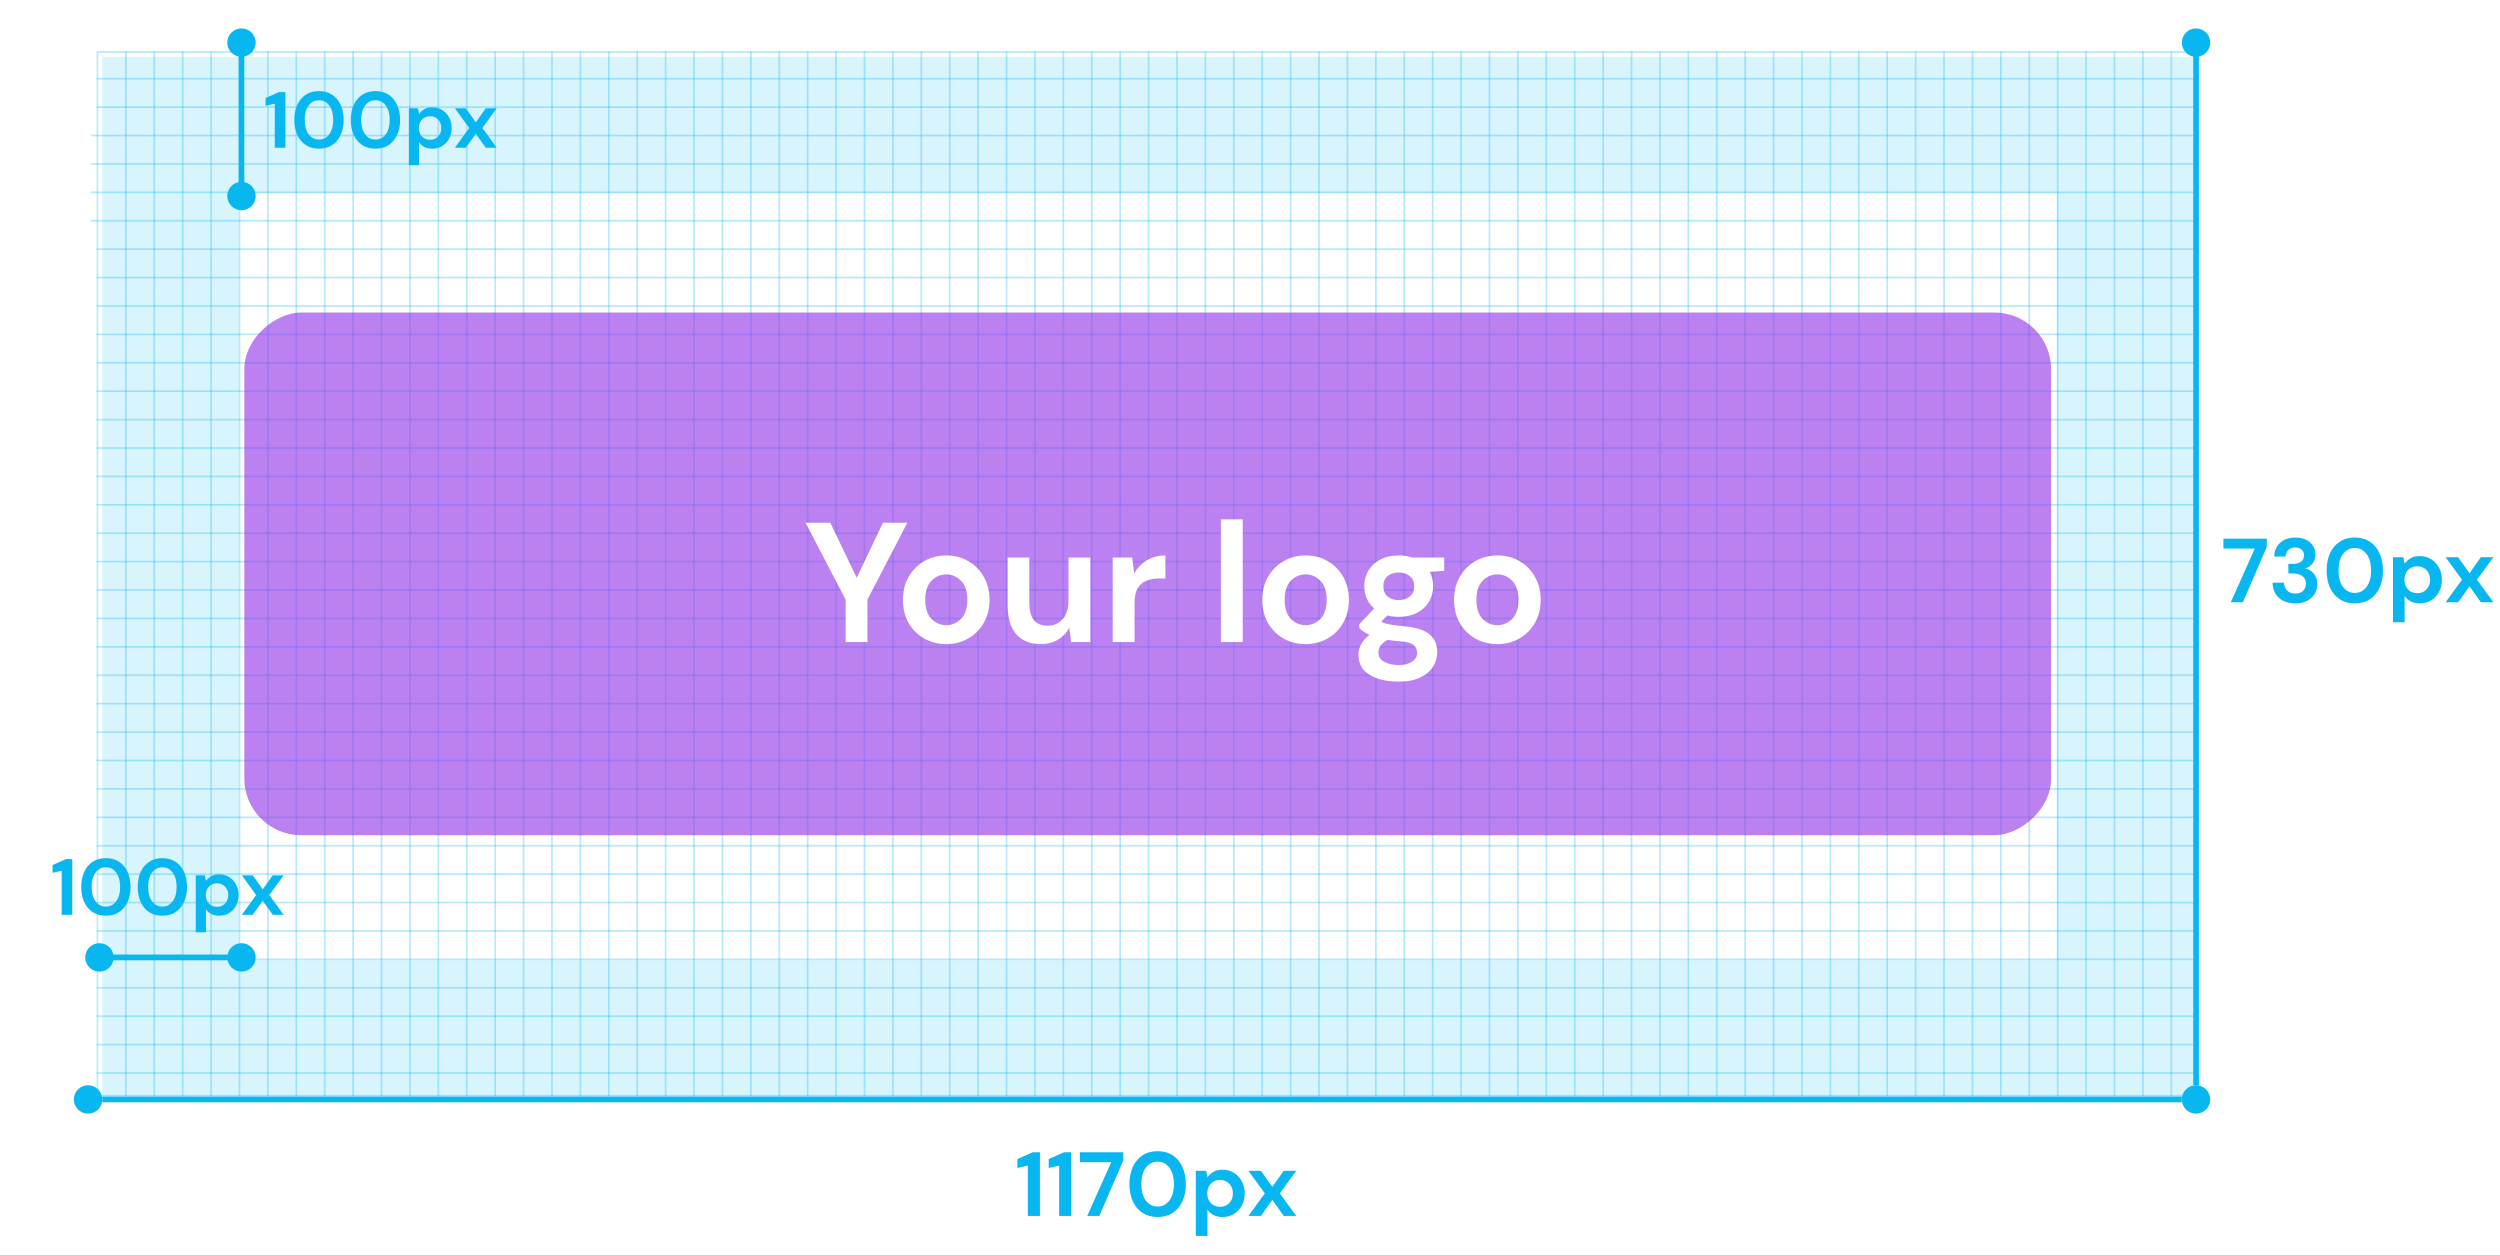 <svg width="440" height="221" viewBox="0 0 440 221" fill="none" xmlns="http://www.w3.org/2000/svg">
<rect x="0" y="0" width="440" height="221" fill="#333333" stroke="none"/>
<g clip-path="url(#clip0)">
<rect width="440" height="221" fill="white"/>
<line x1="22.15" y1="9" x2="22.15" y2="193" stroke="#08B6F0" stroke-opacity="0.3" stroke-width="0.3"/>
<line x1="27.15" y1="9" x2="27.15" y2="193" stroke="#08B6F0" stroke-opacity="0.3" stroke-width="0.3"/>
<line x1="32.15" y1="9" x2="32.15" y2="193" stroke="#08B6F0" stroke-opacity="0.3" stroke-width="0.3"/>
<line x1="37.15" y1="9" x2="37.15" y2="193" stroke="#08B6F0" stroke-opacity="0.3" stroke-width="0.3"/>
<line x1="42.15" y1="9" x2="42.15" y2="193" stroke="#08B6F0" stroke-opacity="0.3" stroke-width="0.3"/>
<line x1="137.15" y1="9" x2="137.15" y2="193" stroke="#08B6F0" stroke-opacity="0.3" stroke-width="0.3"/>
<line x1="177.15" y1="9" x2="177.15" y2="193" stroke="#08B6F0" stroke-opacity="0.3" stroke-width="0.3"/>
<line x1="197.15" y1="9" x2="197.15" y2="193" stroke="#08B6F0" stroke-opacity="0.3" stroke-width="0.3"/>
<line x1="192.15" y1="9" x2="192.15" y2="193" stroke="#08B6F0" stroke-opacity="0.3" stroke-width="0.3"/>
<line x1="187.15" y1="9" x2="187.15" y2="193" stroke="#08B6F0" stroke-opacity="0.3" stroke-width="0.3"/>
<line x1="182.15" y1="9" x2="182.15" y2="193" stroke="#08B6F0" stroke-opacity="0.3" stroke-width="0.3"/>
<line x1="172.15" y1="9" x2="172.15" y2="193" stroke="#08B6F0" stroke-opacity="0.3" stroke-width="0.3"/>
<line x1="167.15" y1="9" x2="167.15" y2="193" stroke="#08B6F0" stroke-opacity="0.3" stroke-width="0.3"/>
<line x1="162.15" y1="9" x2="162.15" y2="193" stroke="#08B6F0" stroke-opacity="0.3" stroke-width="0.3"/>
<line x1="157.15" y1="9" x2="157.15" y2="193" stroke="#08B6F0" stroke-opacity="0.3" stroke-width="0.3"/>
<line x1="152.15" y1="9" x2="152.15" y2="193" stroke="#08B6F0" stroke-opacity="0.3" stroke-width="0.3"/>
<line x1="147.15" y1="9" x2="147.15" y2="193" stroke="#08B6F0" stroke-opacity="0.3" stroke-width="0.3"/>
<line x1="142.15" y1="9" x2="142.15" y2="193" stroke="#08B6F0" stroke-opacity="0.3" stroke-width="0.3"/>
<line x1="132.15" y1="9" x2="132.15" y2="193" stroke="#08B6F0" stroke-opacity="0.3" stroke-width="0.3"/>
<line x1="127.15" y1="9" x2="127.15" y2="193" stroke="#08B6F0" stroke-opacity="0.3" stroke-width="0.3"/>
<line x1="122.15" y1="9" x2="122.15" y2="193" stroke="#08B6F0" stroke-opacity="0.3" stroke-width="0.3"/>
<line x1="117.15" y1="9" x2="117.15" y2="193" stroke="#08B6F0" stroke-opacity="0.3" stroke-width="0.3"/>
<line x1="112.15" y1="9" x2="112.15" y2="193" stroke="#08B6F0" stroke-opacity="0.3" stroke-width="0.3"/>
<line x1="107.15" y1="9" x2="107.15" y2="193" stroke="#08B6F0" stroke-opacity="0.3" stroke-width="0.3"/>
<line x1="102.15" y1="9" x2="102.15" y2="193" stroke="#08B6F0" stroke-opacity="0.3" stroke-width="0.3"/>
<line x1="97.15" y1="9" x2="97.15" y2="193" stroke="#08B6F0" stroke-opacity="0.3" stroke-width="0.3"/>
<line x1="92.15" y1="9" x2="92.15" y2="193" stroke="#08B6F0" stroke-opacity="0.3" stroke-width="0.3"/>
<line x1="87.15" y1="9" x2="87.15" y2="193" stroke="#08B6F0" stroke-opacity="0.3" stroke-width="0.3"/>
<line x1="82.15" y1="9" x2="82.15" y2="193" stroke="#08B6F0" stroke-opacity="0.3" stroke-width="0.3"/>
<line x1="77.15" y1="9" x2="77.15" y2="193" stroke="#08B6F0" stroke-opacity="0.3" stroke-width="0.3"/>
<line x1="72.15" y1="9" x2="72.15" y2="193" stroke="#08B6F0" stroke-opacity="0.3" stroke-width="0.3"/>
<line x1="67.15" y1="9" x2="67.15" y2="193" stroke="#08B6F0" stroke-opacity="0.3" stroke-width="0.3"/>
<line x1="62.15" y1="9" x2="62.15" y2="193" stroke="#08B6F0" stroke-opacity="0.3" stroke-width="0.3"/>
<line x1="57.15" y1="9" x2="57.15" y2="193" stroke="#08B6F0" stroke-opacity="0.3" stroke-width="0.3"/>
<line x1="52.15" y1="9" x2="52.15" y2="193" stroke="#08B6F0" stroke-opacity="0.3" stroke-width="0.3"/>
<line x1="47.15" y1="9" x2="47.15" y2="193" stroke="#08B6F0" stroke-opacity="0.3" stroke-width="0.3"/>
<line x1="17" y1="13.85" x2="202" y2="13.85" stroke="#08B6F0" stroke-opacity="0.3" stroke-width="0.3"/>
<line x1="17" y1="18.85" x2="202" y2="18.85" stroke="#08B6F0" stroke-opacity="0.3" stroke-width="0.3"/>
<line x1="17" y1="43.85" x2="202" y2="43.85" stroke="#08B6F0" stroke-opacity="0.3" stroke-width="0.3"/>
<line x1="17" y1="68.85" x2="202" y2="68.85" stroke="#08B6F0" stroke-opacity="0.3" stroke-width="0.3"/>
<line x1="17" y1="83.85" x2="202" y2="83.85" stroke="#08B6F0" stroke-opacity="0.3" stroke-width="0.3"/>
<line x1="17" y1="108.85" x2="202" y2="108.85" stroke="#08B6F0" stroke-opacity="0.3" stroke-width="0.3"/>
<line x1="17" y1="123.85" x2="202" y2="123.85" stroke="#08B6F0" stroke-opacity="0.3" stroke-width="0.3"/>
<line x1="17" y1="148.85" x2="202" y2="148.85" stroke="#08B6F0" stroke-opacity="0.3" stroke-width="0.3"/>
<line x1="17" y1="173.85" x2="202" y2="173.85" stroke="#08B6F0" stroke-opacity="0.3" stroke-width="0.3"/>
<line x1="17" y1="178.85" x2="202" y2="178.85" stroke="#08B6F0" stroke-opacity="0.3" stroke-width="0.3"/>
<line x1="17" y1="183.85" x2="202" y2="183.85" stroke="#08B6F0" stroke-opacity="0.3" stroke-width="0.3"/>
<line x1="17" y1="188.85" x2="202" y2="188.85" stroke="#08B6F0" stroke-opacity="0.3" stroke-width="0.3"/>
<line x1="17" y1="168.85" x2="202" y2="168.85" stroke="#08B6F0" stroke-opacity="0.3" stroke-width="0.3"/>
<line x1="17" y1="153.85" x2="202" y2="153.85" stroke="#08B6F0" stroke-opacity="0.3" stroke-width="0.3"/>
<line x1="17" y1="158.85" x2="202" y2="158.85" stroke="#08B6F0" stroke-opacity="0.3" stroke-width="0.3"/>
<line x1="17" y1="163.85" x2="202" y2="163.85" stroke="#08B6F0" stroke-opacity="0.3" stroke-width="0.3"/>
<line x1="17" y1="143.85" x2="202" y2="143.85" stroke="#08B6F0" stroke-opacity="0.3" stroke-width="0.3"/>
<line x1="17" y1="138.85" x2="202" y2="138.85" stroke="#08B6F0" stroke-opacity="0.3" stroke-width="0.3"/>
<line x1="17" y1="133.85" x2="202" y2="133.85" stroke="#08B6F0" stroke-opacity="0.3" stroke-width="0.3"/>
<line x1="17" y1="128.85" x2="202" y2="128.85" stroke="#08B6F0" stroke-opacity="0.3" stroke-width="0.3"/>
<line x1="17" y1="118.85" x2="202" y2="118.85" stroke="#08B6F0" stroke-opacity="0.3" stroke-width="0.3"/>
<line x1="17" y1="113.85" x2="202" y2="113.85" stroke="#08B6F0" stroke-opacity="0.3" stroke-width="0.3"/>
<line x1="17" y1="103.85" x2="202" y2="103.85" stroke="#08B6F0" stroke-opacity="0.3" stroke-width="0.3"/>
<line x1="17" y1="98.85" x2="202" y2="98.85" stroke="#08B6F0" stroke-opacity="0.3" stroke-width="0.3"/>
<line x1="17" y1="93.85" x2="202" y2="93.85" stroke="#08B6F0" stroke-opacity="0.3" stroke-width="0.3"/>
<line x1="17" y1="88.85" x2="202" y2="88.85" stroke="#08B6F0" stroke-opacity="0.3" stroke-width="0.3"/>
<line x1="17" y1="78.85" x2="202" y2="78.85" stroke="#08B6F0" stroke-opacity="0.3" stroke-width="0.3"/>
<line x1="17" y1="73.85" x2="202" y2="73.85" stroke="#08B6F0" stroke-opacity="0.3" stroke-width="0.3"/>
<line x1="17" y1="63.85" x2="202" y2="63.85" stroke="#08B6F0" stroke-opacity="0.3" stroke-width="0.3"/>
<line x1="17" y1="58.85" x2="202" y2="58.85" stroke="#08B6F0" stroke-opacity="0.3" stroke-width="0.3"/>
<line x1="17" y1="53.85" x2="202" y2="53.85" stroke="#08B6F0" stroke-opacity="0.3" stroke-width="0.3"/>
<line x1="17" y1="48.85" x2="202" y2="48.85" stroke="#08B6F0" stroke-opacity="0.3" stroke-width="0.3"/>
<line x1="16" y1="38.85" x2="202" y2="38.85" stroke="#08B6F0" stroke-opacity="0.3" stroke-width="0.3"/>
<line x1="16" y1="33.85" x2="202" y2="33.85" stroke="#08B6F0" stroke-opacity="0.3" stroke-width="0.3"/>
<line x1="16" y1="28.85" x2="202" y2="28.85" stroke="#08B6F0" stroke-opacity="0.3" stroke-width="0.3"/>
<line x1="16" y1="23.85" x2="202" y2="23.85" stroke="#08B6F0" stroke-opacity="0.3" stroke-width="0.3"/>
<line x1="207.15" y1="9" x2="207.15" y2="193" stroke="#08B6F0" stroke-opacity="0.3" stroke-width="0.3"/>
<line x1="202.15" y1="9" x2="202.15" y2="193" stroke="#08B6F0" stroke-opacity="0.3" stroke-width="0.3"/>
<line x1="212.15" y1="9" x2="212.15" y2="193" stroke="#08B6F0" stroke-opacity="0.3" stroke-width="0.3"/>
<line x1="217.15" y1="9" x2="217.15" y2="193" stroke="#08B6F0" stroke-opacity="0.3" stroke-width="0.3"/>
<line x1="222.15" y1="9" x2="222.15" y2="193" stroke="#08B6F0" stroke-opacity="0.3" stroke-width="0.3"/>
<line x1="227.15" y1="9" x2="227.15" y2="193" stroke="#08B6F0" stroke-opacity="0.3" stroke-width="0.3"/>
<line x1="322.15" y1="9" x2="322.15" y2="193" stroke="#08B6F0" stroke-opacity="0.3" stroke-width="0.3"/>
<line x1="362.15" y1="9" x2="362.15" y2="193" stroke="#08B6F0" stroke-opacity="0.3" stroke-width="0.3"/>
<line x1="382.15" y1="9" x2="382.15" y2="193" stroke="#08B6F0" stroke-opacity="0.3" stroke-width="0.3"/>
<line x1="377.15" y1="9" x2="377.15" y2="193" stroke="#08B6F0" stroke-opacity="0.3" stroke-width="0.3"/>
<line x1="372.15" y1="9" x2="372.15" y2="193" stroke="#08B6F0" stroke-opacity="0.3" stroke-width="0.3"/>
<line x1="367.15" y1="9" x2="367.15" y2="193" stroke="#08B6F0" stroke-opacity="0.3" stroke-width="0.3"/>
<line x1="357.15" y1="9" x2="357.15" y2="193" stroke="#08B6F0" stroke-opacity="0.3" stroke-width="0.3"/>
<line x1="352.15" y1="9" x2="352.15" y2="193" stroke="#08B6F0" stroke-opacity="0.3" stroke-width="0.3"/>
<line x1="347.15" y1="9" x2="347.15" y2="193" stroke="#08B6F0" stroke-opacity="0.3" stroke-width="0.3"/>
<line x1="342.15" y1="9" x2="342.15" y2="193" stroke="#08B6F0" stroke-opacity="0.3" stroke-width="0.3"/>
<line x1="337.15" y1="9" x2="337.15" y2="193" stroke="#08B6F0" stroke-opacity="0.3" stroke-width="0.3"/>
<line x1="332.15" y1="9" x2="332.15" y2="193" stroke="#08B6F0" stroke-opacity="0.3" stroke-width="0.3"/>
<line x1="327.15" y1="9" x2="327.15" y2="193" stroke="#08B6F0" stroke-opacity="0.3" stroke-width="0.3"/>
<line x1="317.15" y1="9" x2="317.15" y2="193" stroke="#08B6F0" stroke-opacity="0.3" stroke-width="0.3"/>
<line x1="312.15" y1="9" x2="312.15" y2="193" stroke="#08B6F0" stroke-opacity="0.3" stroke-width="0.3"/>
<line x1="307.15" y1="9" x2="307.15" y2="193" stroke="#08B6F0" stroke-opacity="0.3" stroke-width="0.3"/>
<line x1="302.15" y1="9" x2="302.15" y2="193" stroke="#08B6F0" stroke-opacity="0.3" stroke-width="0.3"/>
<line x1="297.15" y1="9" x2="297.15" y2="193" stroke="#08B6F0" stroke-opacity="0.3" stroke-width="0.3"/>
<line x1="292.15" y1="9" x2="292.15" y2="193" stroke="#08B6F0" stroke-opacity="0.3" stroke-width="0.3"/>
<line x1="287.15" y1="9" x2="287.15" y2="193" stroke="#08B6F0" stroke-opacity="0.3" stroke-width="0.3"/>
<line x1="282.15" y1="9" x2="282.15" y2="193" stroke="#08B6F0" stroke-opacity="0.3" stroke-width="0.3"/>
<line x1="277.15" y1="9" x2="277.15" y2="193" stroke="#08B6F0" stroke-opacity="0.3" stroke-width="0.3"/>
<line x1="272.15" y1="9" x2="272.15" y2="193" stroke="#08B6F0" stroke-opacity="0.3" stroke-width="0.3"/>
<line x1="267.15" y1="9" x2="267.15" y2="193" stroke="#08B6F0" stroke-opacity="0.3" stroke-width="0.3"/>
<line x1="262.15" y1="9" x2="262.15" y2="193" stroke="#08B6F0" stroke-opacity="0.3" stroke-width="0.3"/>
<line x1="257.15" y1="9" x2="257.15" y2="193" stroke="#08B6F0" stroke-opacity="0.3" stroke-width="0.3"/>
<line x1="252.15" y1="9" x2="252.15" y2="193" stroke="#08B6F0" stroke-opacity="0.3" stroke-width="0.3"/>
<line x1="247.15" y1="9" x2="247.15" y2="193" stroke="#08B6F0" stroke-opacity="0.3" stroke-width="0.3"/>
<line x1="242.15" y1="9" x2="242.15" y2="193" stroke="#08B6F0" stroke-opacity="0.3" stroke-width="0.3"/>
<line x1="237.15" y1="9" x2="237.15" y2="193" stroke="#08B6F0" stroke-opacity="0.3" stroke-width="0.3"/>
<line x1="232.15" y1="9" x2="232.15" y2="193" stroke="#08B6F0" stroke-opacity="0.3" stroke-width="0.3"/>
<line x1="202" y1="13.85" x2="387" y2="13.85" stroke="#08B6F0" stroke-opacity="0.3" stroke-width="0.3"/>
<line x1="202" y1="18.85" x2="387" y2="18.85" stroke="#08B6F0" stroke-opacity="0.3" stroke-width="0.3"/>
<line x1="202" y1="43.85" x2="387" y2="43.85" stroke="#08B6F0" stroke-opacity="0.3" stroke-width="0.3"/>
<line x1="202" y1="68.85" x2="387" y2="68.85" stroke="#08B6F0" stroke-opacity="0.3" stroke-width="0.3"/>
<line x1="202" y1="83.85" x2="387" y2="83.85" stroke="#08B6F0" stroke-opacity="0.3" stroke-width="0.3"/>
<line x1="202" y1="108.85" x2="387" y2="108.85" stroke="#08B6F0" stroke-opacity="0.3" stroke-width="0.3"/>
<line x1="202" y1="123.85" x2="387" y2="123.85" stroke="#08B6F0" stroke-opacity="0.3" stroke-width="0.3"/>
<line x1="202" y1="148.85" x2="387" y2="148.85" stroke="#08B6F0" stroke-opacity="0.3" stroke-width="0.3"/>
<line x1="202" y1="173.85" x2="387" y2="173.85" stroke="#08B6F0" stroke-opacity="0.3" stroke-width="0.3"/>
<line x1="202" y1="178.85" x2="387" y2="178.85" stroke="#08B6F0" stroke-opacity="0.3" stroke-width="0.3"/>
<line x1="202" y1="183.85" x2="387" y2="183.85" stroke="#08B6F0" stroke-opacity="0.3" stroke-width="0.3"/>
<line x1="202" y1="188.85" x2="387" y2="188.85" stroke="#08B6F0" stroke-opacity="0.3" stroke-width="0.3"/>
<line x1="202" y1="168.85" x2="387" y2="168.85" stroke="#08B6F0" stroke-opacity="0.3" stroke-width="0.3"/>
<line x1="202" y1="153.85" x2="387" y2="153.85" stroke="#08B6F0" stroke-opacity="0.3" stroke-width="0.3"/>
<line x1="202" y1="158.85" x2="387" y2="158.85" stroke="#08B6F0" stroke-opacity="0.3" stroke-width="0.3"/>
<line x1="202" y1="163.85" x2="387" y2="163.85" stroke="#08B6F0" stroke-opacity="0.3" stroke-width="0.3"/>
<line x1="202" y1="143.85" x2="387" y2="143.85" stroke="#08B6F0" stroke-opacity="0.3" stroke-width="0.3"/>
<line x1="202" y1="138.85" x2="387" y2="138.85" stroke="#08B6F0" stroke-opacity="0.3" stroke-width="0.3"/>
<line x1="202" y1="133.85" x2="387" y2="133.85" stroke="#08B6F0" stroke-opacity="0.3" stroke-width="0.3"/>
<line x1="202" y1="128.85" x2="387" y2="128.85" stroke="#08B6F0" stroke-opacity="0.3" stroke-width="0.3"/>
<line x1="202" y1="118.85" x2="387" y2="118.85" stroke="#08B6F0" stroke-opacity="0.3" stroke-width="0.3"/>
<line x1="202" y1="113.85" x2="387" y2="113.85" stroke="#08B6F0" stroke-opacity="0.3" stroke-width="0.3"/>
<line x1="202" y1="103.85" x2="387" y2="103.85" stroke="#08B6F0" stroke-opacity="0.3" stroke-width="0.3"/>
<line x1="202" y1="98.85" x2="387" y2="98.85" stroke="#08B6F0" stroke-opacity="0.3" stroke-width="0.3"/>
<line x1="202" y1="93.85" x2="387" y2="93.85" stroke="#08B6F0" stroke-opacity="0.3" stroke-width="0.3"/>
<line x1="202" y1="88.85" x2="387" y2="88.85" stroke="#08B6F0" stroke-opacity="0.3" stroke-width="0.3"/>
<line x1="202" y1="78.85" x2="387" y2="78.85" stroke="#08B6F0" stroke-opacity="0.3" stroke-width="0.3"/>
<line x1="202" y1="73.85" x2="387" y2="73.85" stroke="#08B6F0" stroke-opacity="0.3" stroke-width="0.3"/>
<line x1="202" y1="63.85" x2="387" y2="63.85" stroke="#08B6F0" stroke-opacity="0.3" stroke-width="0.3"/>
<line x1="202" y1="58.85" x2="387" y2="58.85" stroke="#08B6F0" stroke-opacity="0.3" stroke-width="0.3"/>
<line x1="202" y1="53.85" x2="387" y2="53.85" stroke="#08B6F0" stroke-opacity="0.3" stroke-width="0.3"/>
<line x1="202" y1="48.85" x2="387" y2="48.85" stroke="#08B6F0" stroke-opacity="0.3" stroke-width="0.3"/>
<line x1="202" y1="38.85" x2="387" y2="38.85" stroke="#08B6F0" stroke-opacity="0.3" stroke-width="0.3"/>
<line x1="202" y1="33.85" x2="387" y2="33.85" stroke="#08B6F0" stroke-opacity="0.3" stroke-width="0.3"/>
<line x1="202" y1="28.85" x2="387" y2="28.85" stroke="#08B6F0" stroke-opacity="0.3" stroke-width="0.3"/>
<line x1="202" y1="23.85" x2="387" y2="23.85" stroke="#08B6F0" stroke-opacity="0.3" stroke-width="0.3"/>
<rect x="17.15" y="9.15" width="369.7" height="183.7" stroke="#08B6F0" stroke-opacity="0.3" stroke-width="0.3"/>
<path d="M392.619 106L396.843 96.544H391.323V94.8H398.955V96.256L394.747 106H392.619ZM403.986 106.192C403.25 106.192 402.584 106.064 401.986 105.808C401.389 105.541 400.909 105.136 400.546 104.592C400.184 104.048 399.992 103.365 399.97 102.544H401.986C401.997 103.088 402.173 103.547 402.514 103.92C402.866 104.283 403.357 104.464 403.986 104.464C404.584 104.464 405.042 104.299 405.362 103.968C405.682 103.637 405.842 103.221 405.842 102.72C405.842 102.133 405.629 101.691 405.202 101.392C404.786 101.083 404.248 100.928 403.586 100.928H402.754V99.248H403.602C404.146 99.248 404.6 99.12 404.962 98.864C405.325 98.608 405.506 98.229 405.506 97.728C405.506 97.312 405.368 96.981 405.09 96.736C404.824 96.48 404.45 96.352 403.97 96.352C403.448 96.352 403.037 96.507 402.738 96.816C402.45 97.125 402.29 97.504 402.258 97.952H400.258C400.301 96.917 400.658 96.101 401.33 95.504C402.013 94.907 402.893 94.608 403.97 94.608C404.738 94.608 405.384 94.747 405.906 95.024C406.44 95.291 406.84 95.648 407.106 96.096C407.384 96.544 407.522 97.04 407.522 97.584C407.522 98.213 407.346 98.747 406.994 99.184C406.653 99.611 406.226 99.899 405.714 100.048C406.344 100.176 406.856 100.485 407.25 100.976C407.645 101.456 407.842 102.064 407.842 102.8C407.842 103.419 407.693 103.984 407.394 104.496C407.096 105.008 406.658 105.419 406.082 105.728C405.517 106.037 404.818 106.192 403.986 106.192ZM414.446 106.192C413.411 106.192 412.526 105.952 411.79 105.472C411.054 104.981 410.483 104.304 410.078 103.44C409.683 102.565 409.486 101.552 409.486 100.4C409.486 99.259 409.683 98.251 410.078 97.376C410.483 96.501 411.054 95.824 411.79 95.344C412.526 94.853 413.411 94.608 414.446 94.608C415.48 94.608 416.366 94.853 417.102 95.344C417.838 95.824 418.403 96.501 418.798 97.376C419.203 98.251 419.406 99.259 419.406 100.4C419.406 101.552 419.203 102.565 418.798 103.44C418.403 104.304 417.838 104.981 417.102 105.472C416.366 105.952 415.48 106.192 414.446 106.192ZM414.446 104.352C415.288 104.352 415.976 104 416.51 103.296C417.043 102.592 417.31 101.627 417.31 100.4C417.31 99.173 417.043 98.208 416.51 97.504C415.976 96.8 415.288 96.448 414.446 96.448C413.592 96.448 412.899 96.8 412.366 97.504C411.843 98.208 411.582 99.173 411.582 100.4C411.582 101.627 411.843 102.592 412.366 103.296C412.899 104 413.592 104.352 414.446 104.352ZM421.165 109.52V98.064H422.989L423.213 99.2C423.469 98.848 423.805 98.539 424.221 98.272C424.648 98.005 425.197 97.872 425.869 97.872C426.616 97.872 427.282 98.053 427.869 98.416C428.456 98.779 428.92 99.275 429.261 99.904C429.602 100.533 429.773 101.248 429.773 102.048C429.773 102.848 429.602 103.563 429.261 104.192C428.92 104.811 428.456 105.301 427.869 105.664C427.282 106.016 426.616 106.192 425.869 106.192C425.272 106.192 424.749 106.08 424.301 105.856C423.853 105.632 423.49 105.317 423.213 104.912V109.52H421.165ZM425.437 104.4C426.088 104.4 426.626 104.181 427.053 103.744C427.48 103.307 427.693 102.741 427.693 102.048C427.693 101.355 427.48 100.784 427.053 100.336C426.626 99.888 426.088 99.664 425.437 99.664C424.776 99.664 424.232 99.888 423.805 100.336C423.389 100.773 423.181 101.339 423.181 102.032C423.181 102.725 423.389 103.296 423.805 103.744C424.232 104.181 424.776 104.4 425.437 104.4ZM430.429 106L433.309 102.032L430.429 98.064H432.621L434.637 100.88L436.637 98.064H438.845L435.949 102.032L438.845 106H436.637L434.637 103.184L432.621 106H430.429Z" fill="#08B6F0"/>
<circle cx="386.5" cy="7.5" r="2.5" fill="#08B6F0"/>
<circle cx="386.5" cy="193.5" r="2.5" fill="#08B6F0"/>
<line x1="386.5" y1="6" x2="386.5" y2="191" stroke="#08B6F0"/>
<path d="M180.898 214V205.136L179.058 205.568V204L181.762 202.8H183.026V214H180.898ZM186.413 214V205.136L184.573 205.568V204L187.277 202.8H188.541V214H186.413ZM191.353 214L195.577 204.544H190.057V202.8H197.689V204.256L193.481 214H191.353ZM203.743 214.192C202.708 214.192 201.823 213.952 201.087 213.472C200.351 212.981 199.78 212.304 199.375 211.44C198.98 210.565 198.783 209.552 198.783 208.4C198.783 207.259 198.98 206.251 199.375 205.376C199.78 204.501 200.351 203.824 201.087 203.344C201.823 202.853 202.708 202.608 203.743 202.608C204.777 202.608 205.663 202.853 206.399 203.344C207.135 203.824 207.7 204.501 208.095 205.376C208.5 206.251 208.703 207.259 208.703 208.4C208.703 209.552 208.5 210.565 208.095 211.44C207.7 212.304 207.135 212.981 206.399 213.472C205.663 213.952 204.777 214.192 203.743 214.192ZM203.743 212.352C204.585 212.352 205.273 212 205.807 211.296C206.34 210.592 206.607 209.627 206.607 208.4C206.607 207.173 206.34 206.208 205.807 205.504C205.273 204.8 204.585 204.448 203.743 204.448C202.889 204.448 202.196 204.8 201.663 205.504C201.14 206.208 200.879 207.173 200.879 208.4C200.879 209.627 201.14 210.592 201.663 211.296C202.196 212 202.889 212.352 203.743 212.352ZM210.462 217.52V206.064H212.286L212.51 207.2C212.766 206.848 213.102 206.539 213.518 206.272C213.945 206.005 214.494 205.872 215.166 205.872C215.913 205.872 216.579 206.053 217.166 206.416C217.753 206.779 218.217 207.275 218.558 207.904C218.899 208.533 219.07 209.248 219.07 210.048C219.07 210.848 218.899 211.563 218.558 212.192C218.217 212.811 217.753 213.301 217.166 213.664C216.579 214.016 215.913 214.192 215.166 214.192C214.569 214.192 214.046 214.08 213.598 213.856C213.15 213.632 212.787 213.317 212.51 212.912V217.52H210.462ZM214.734 212.4C215.385 212.4 215.923 212.181 216.35 211.744C216.777 211.307 216.99 210.741 216.99 210.048C216.99 209.355 216.777 208.784 216.35 208.336C215.923 207.888 215.385 207.664 214.734 207.664C214.073 207.664 213.529 207.888 213.102 208.336C212.686 208.773 212.478 209.339 212.478 210.032C212.478 210.725 212.686 211.296 213.102 211.744C213.529 212.181 214.073 212.4 214.734 212.4ZM219.726 214L222.606 210.032L219.726 206.064H221.918L223.934 208.88L225.934 206.064H228.142L225.246 210.032L228.142 214H225.934L223.934 211.184L221.918 214H219.726Z" fill="#08B6F0"/>
<circle cx="15.5" cy="193.5" r="2.5" transform="rotate(90 15.5 193.5)" fill="#08B6F0"/>
<line x1="18" y1="193.5" x2="384" y2="193.5" stroke="#08B6F0"/>
<rect x="42" y="34" width="135" height="24" transform="rotate(90 42 34)" fill="#08B6F0" fill-opacity="0.16"/>
<rect x="386" y="34" width="135" height="24" transform="rotate(90 386 34)" fill="#08B6F0" fill-opacity="0.16"/>
<rect x="18" y="10" width="368" height="24" fill="#08B6F0" fill-opacity="0.16"/>
<rect x="18" y="169" width="368" height="24" fill="#08B6F0" fill-opacity="0.16"/>
<path d="M48.358 26V18.244L46.748 18.622V17.25L49.114 16.2H50.22V26H48.358ZM56.138 26.168C55.233 26.168 54.458 25.958 53.814 25.538C53.17 25.109 52.671 24.516 52.316 23.76C51.971 22.995 51.798 22.108 51.798 21.1C51.798 20.101 51.971 19.219 52.316 18.454C52.671 17.689 53.17 17.096 53.814 16.676C54.458 16.247 55.233 16.032 56.138 16.032C57.043 16.032 57.818 16.247 58.462 16.676C59.106 17.096 59.601 17.689 59.946 18.454C60.301 19.219 60.478 20.101 60.478 21.1C60.478 22.108 60.301 22.995 59.946 23.76C59.601 24.516 59.106 25.109 58.462 25.538C57.818 25.958 57.043 26.168 56.138 26.168ZM56.138 24.558C56.875 24.558 57.477 24.25 57.944 23.634C58.411 23.018 58.644 22.173 58.644 21.1C58.644 20.027 58.411 19.182 57.944 18.566C57.477 17.95 56.875 17.642 56.138 17.642C55.391 17.642 54.785 17.95 54.318 18.566C53.861 19.182 53.632 20.027 53.632 21.1C53.632 22.173 53.861 23.018 54.318 23.634C54.785 24.25 55.391 24.558 56.138 24.558ZM66.077 26.168C65.172 26.168 64.397 25.958 63.753 25.538C63.109 25.109 62.61 24.516 62.255 23.76C61.91 22.995 61.737 22.108 61.737 21.1C61.737 20.101 61.91 19.219 62.255 18.454C62.61 17.689 63.109 17.096 63.753 16.676C64.397 16.247 65.172 16.032 66.077 16.032C66.983 16.032 67.757 16.247 68.401 16.676C69.045 17.096 69.54 17.689 69.885 18.454C70.24 19.219 70.417 20.101 70.417 21.1C70.417 22.108 70.24 22.995 69.885 23.76C69.54 24.516 69.045 25.109 68.401 25.538C67.757 25.958 66.983 26.168 66.077 26.168ZM66.077 24.558C66.815 24.558 67.417 24.25 67.883 23.634C68.35 23.018 68.583 22.173 68.583 21.1C68.583 20.027 68.35 19.182 67.883 18.566C67.417 17.95 66.815 17.642 66.077 17.642C65.331 17.642 64.724 17.95 64.257 18.566C63.8 19.182 63.571 20.027 63.571 21.1C63.571 22.173 63.8 23.018 64.257 23.634C64.724 24.25 65.331 24.558 66.077 24.558ZM71.957 29.08V19.056H73.553L73.749 20.05C73.973 19.742 74.267 19.471 74.631 19.238C75.004 19.005 75.485 18.888 76.073 18.888C76.726 18.888 77.309 19.047 77.823 19.364C78.336 19.681 78.742 20.115 79.041 20.666C79.34 21.217 79.489 21.842 79.489 22.542C79.489 23.242 79.34 23.867 79.041 24.418C78.742 24.959 78.336 25.389 77.823 25.706C77.309 26.014 76.726 26.168 76.073 26.168C75.55 26.168 75.093 26.07 74.701 25.874C74.309 25.678 73.992 25.403 73.749 25.048V29.08H71.957ZM75.695 24.6C76.264 24.6 76.736 24.409 77.109 24.026C77.482 23.643 77.669 23.149 77.669 22.542C77.669 21.935 77.482 21.436 77.109 21.044C76.736 20.652 76.264 20.456 75.695 20.456C75.116 20.456 74.64 20.652 74.267 21.044C73.903 21.427 73.721 21.921 73.721 22.528C73.721 23.135 73.903 23.634 74.267 24.026C74.64 24.409 75.116 24.6 75.695 24.6ZM80.062 26L82.582 22.528L80.062 19.056H81.981L83.745 21.52L85.495 19.056H87.427L84.892 22.528L87.427 26H85.495L83.745 23.536L81.981 26H80.062Z" fill="#08B6F0"/>
<circle cx="42.5" cy="34.5" r="2.5" fill="#08B6F0"/>
<circle cx="42.5" cy="7.5" r="2.5" fill="#08B6F0"/>
<line x1="42.5" y1="34" x2="42.5" y2="9" stroke="#08B6F0"/>
<path d="M10.858 161V153.244L9.248 153.622V152.25L11.614 151.2H12.72V161H10.858ZM18.638 161.168C17.733 161.168 16.958 160.958 16.314 160.538C15.67 160.109 15.171 159.516 14.816 158.76C14.471 157.995 14.298 157.108 14.298 156.1C14.298 155.101 14.471 154.219 14.816 153.454C15.171 152.689 15.67 152.096 16.314 151.676C16.958 151.247 17.733 151.032 18.638 151.032C19.543 151.032 20.318 151.247 20.962 151.676C21.606 152.096 22.101 152.689 22.446 153.454C22.801 154.219 22.978 155.101 22.978 156.1C22.978 157.108 22.801 157.995 22.446 158.76C22.101 159.516 21.606 160.109 20.962 160.538C20.318 160.958 19.543 161.168 18.638 161.168ZM18.638 159.558C19.375 159.558 19.977 159.25 20.444 158.634C20.911 158.018 21.144 157.173 21.144 156.1C21.144 155.027 20.911 154.182 20.444 153.566C19.977 152.95 19.375 152.642 18.638 152.642C17.891 152.642 17.285 152.95 16.818 153.566C16.361 154.182 16.132 155.027 16.132 156.1C16.132 157.173 16.361 158.018 16.818 158.634C17.285 159.25 17.891 159.558 18.638 159.558ZM28.577 161.168C27.672 161.168 26.897 160.958 26.253 160.538C25.609 160.109 25.11 159.516 24.755 158.76C24.41 157.995 24.237 157.108 24.237 156.1C24.237 155.101 24.41 154.219 24.755 153.454C25.11 152.689 25.609 152.096 26.253 151.676C26.897 151.247 27.672 151.032 28.577 151.032C29.483 151.032 30.257 151.247 30.901 151.676C31.545 152.096 32.04 152.689 32.385 153.454C32.74 154.219 32.917 155.101 32.917 156.1C32.917 157.108 32.74 157.995 32.385 158.76C32.04 159.516 31.545 160.109 30.901 160.538C30.257 160.958 29.483 161.168 28.577 161.168ZM28.577 159.558C29.315 159.558 29.917 159.25 30.383 158.634C30.85 158.018 31.083 157.173 31.083 156.1C31.083 155.027 30.85 154.182 30.383 153.566C29.917 152.95 29.315 152.642 28.577 152.642C27.831 152.642 27.224 152.95 26.757 153.566C26.3 154.182 26.071 155.027 26.071 156.1C26.071 157.173 26.3 158.018 26.757 158.634C27.224 159.25 27.831 159.558 28.577 159.558ZM34.457 164.08V154.056H36.053L36.249 155.05C36.473 154.742 36.767 154.471 37.131 154.238C37.504 154.005 37.985 153.888 38.573 153.888C39.226 153.888 39.809 154.047 40.323 154.364C40.836 154.681 41.242 155.115 41.541 155.666C41.84 156.217 41.989 156.842 41.989 157.542C41.989 158.242 41.84 158.867 41.541 159.418C41.242 159.959 40.836 160.389 40.323 160.706C39.809 161.014 39.226 161.168 38.573 161.168C38.05 161.168 37.593 161.07 37.201 160.874C36.809 160.678 36.492 160.403 36.249 160.048V164.08H34.457ZM38.195 159.6C38.764 159.6 39.236 159.409 39.609 159.026C39.982 158.643 40.169 158.149 40.169 157.542C40.169 156.935 39.982 156.436 39.609 156.044C39.236 155.652 38.764 155.456 38.195 155.456C37.616 155.456 37.14 155.652 36.767 156.044C36.403 156.427 36.221 156.921 36.221 157.528C36.221 158.135 36.403 158.634 36.767 159.026C37.14 159.409 37.616 159.6 38.195 159.6ZM42.562 161L45.083 157.528L42.562 154.056H44.48L46.245 156.52L47.995 154.056H49.926L47.392 157.528L49.926 161H47.995L46.245 158.536L44.48 161H42.562Z" fill="#08B6F0"/>
<circle cx="42.5" cy="168.5" r="2.5" fill="#08B6F0"/>
<circle cx="17.5" cy="168.5" r="2.5" fill="#08B6F0"/>
<line x1="41" y1="168.5" x2="18" y2="168.5" stroke="#08B6F0"/>
<rect x="361" y="55" width="92" height="318" rx="10" transform="rotate(90 361 55)" fill="#9334E6" fill-opacity="0.62"/>
<path d="M148.83 113V105.53L141.78 92H146.13L150.78 101.69L155.4 92H159.69L152.67 105.53V113H148.83ZM166.534 113.36C165.094 113.36 163.794 113.03 162.634 112.37C161.494 111.71 160.584 110.8 159.904 109.64C159.244 108.46 158.914 107.1 158.914 105.56C158.914 104.02 159.254 102.67 159.934 101.51C160.614 100.33 161.524 99.41 162.664 98.75C163.824 98.09 165.124 97.76 166.564 97.76C167.984 97.76 169.264 98.09 170.404 98.75C171.564 99.41 172.474 100.33 173.134 101.51C173.814 102.67 174.154 104.02 174.154 105.56C174.154 107.1 173.814 108.46 173.134 109.64C172.474 110.8 171.564 111.71 170.404 112.37C169.244 113.03 167.954 113.36 166.534 113.36ZM166.534 110.03C167.534 110.03 168.404 109.66 169.144 108.92C169.884 108.16 170.254 107.04 170.254 105.56C170.254 104.08 169.884 102.97 169.144 102.23C168.404 101.47 167.544 101.09 166.564 101.09C165.544 101.09 164.664 101.47 163.924 102.23C163.204 102.97 162.844 104.08 162.844 105.56C162.844 107.04 163.204 108.16 163.924 108.92C164.664 109.66 165.534 110.03 166.534 110.03ZM183.168 113.36C181.308 113.36 179.868 112.78 178.848 111.62C177.848 110.46 177.348 108.76 177.348 106.52V98.12H181.158V106.16C181.158 107.44 181.418 108.42 181.938 109.1C182.458 109.78 183.278 110.12 184.398 110.12C185.458 110.12 186.328 109.74 187.008 108.98C187.708 108.22 188.058 107.16 188.058 105.8V98.12H191.898V113H188.508L188.208 110.48C187.748 111.36 187.078 112.06 186.198 112.58C185.338 113.1 184.328 113.36 183.168 113.36ZM195.84 113V98.12H199.26L199.62 100.91C200.16 99.95 200.89 99.19 201.81 98.63C202.75 98.05 203.85 97.76 205.11 97.76V101.81H204.03C203.19 101.81 202.44 101.94 201.78 102.2C201.12 102.46 200.6 102.91 200.22 103.55C199.86 104.19 199.68 105.08 199.68 106.22V113H195.84ZM214.883 113V91.4H218.723V113H214.883ZM229.786 113.36C228.346 113.36 227.046 113.03 225.886 112.37C224.746 111.71 223.836 110.8 223.156 109.64C222.496 108.46 222.166 107.1 222.166 105.56C222.166 104.02 222.506 102.67 223.186 101.51C223.866 100.33 224.776 99.41 225.916 98.75C227.076 98.09 228.376 97.76 229.816 97.76C231.236 97.76 232.516 98.09 233.656 98.75C234.816 99.41 235.726 100.33 236.386 101.51C237.066 102.67 237.406 104.02 237.406 105.56C237.406 107.1 237.066 108.46 236.386 109.64C235.726 110.8 234.816 111.71 233.656 112.37C232.496 113.03 231.206 113.36 229.786 113.36ZM229.786 110.03C230.786 110.03 231.656 109.66 232.396 108.92C233.136 108.16 233.506 107.04 233.506 105.56C233.506 104.08 233.136 102.97 232.396 102.23C231.656 101.47 230.796 101.09 229.816 101.09C228.796 101.09 227.916 101.47 227.176 102.23C226.456 102.97 226.096 104.08 226.096 105.56C226.096 107.04 226.456 108.16 227.176 108.92C227.916 109.66 228.786 110.03 229.786 110.03ZM246.202 108.56C245.482 108.56 244.812 108.48 244.192 108.32L243.082 109.43C243.422 109.61 243.882 109.76 244.462 109.88C245.042 110 245.982 110.12 247.282 110.24C249.262 110.42 250.702 110.89 251.602 111.65C252.502 112.41 252.952 113.46 252.952 114.8C252.952 115.68 252.712 116.51 252.232 117.29C251.752 118.09 251.012 118.73 250.012 119.21C249.012 119.71 247.732 119.96 246.172 119.96C244.052 119.96 242.342 119.56 241.042 118.76C239.742 117.98 239.092 116.8 239.092 115.22C239.092 113.88 239.742 112.72 241.042 111.74C240.642 111.56 240.292 111.37 239.992 111.17C239.712 110.97 239.462 110.76 239.242 110.54V109.85L241.852 107.09C240.692 106.07 240.112 104.76 240.112 103.16C240.112 102.16 240.352 101.25 240.832 100.43C241.332 99.61 242.032 98.96 242.932 98.48C243.832 98 244.922 97.76 246.202 97.76C247.042 97.76 247.822 97.88 248.542 98.12H254.182V100.46L251.632 100.64C252.032 101.4 252.232 102.24 252.232 103.16C252.232 104.16 251.992 105.07 251.512 105.89C251.032 106.71 250.332 107.36 249.412 107.84C248.512 108.32 247.442 108.56 246.202 108.56ZM246.202 105.62C246.982 105.62 247.622 105.41 248.122 104.99C248.642 104.57 248.902 103.97 248.902 103.19C248.902 102.41 248.642 101.81 248.122 101.39C247.622 100.97 246.982 100.76 246.202 100.76C245.382 100.76 244.722 100.97 244.222 101.39C243.722 101.81 243.472 102.41 243.472 103.19C243.472 103.97 243.722 104.57 244.222 104.99C244.722 105.41 245.382 105.62 246.202 105.62ZM242.602 114.83C242.602 115.57 242.942 116.12 243.622 116.48C244.322 116.86 245.172 117.05 246.172 117.05C247.132 117.05 247.912 116.85 248.512 116.45C249.112 116.07 249.412 115.55 249.412 114.89C249.412 114.35 249.212 113.9 248.812 113.54C248.432 113.18 247.662 112.96 246.502 112.88C245.682 112.82 244.922 112.73 244.222 112.61C243.642 112.93 243.222 113.28 242.962 113.66C242.722 114.04 242.602 114.43 242.602 114.83ZM263.536 113.36C262.096 113.36 260.796 113.03 259.636 112.37C258.496 111.71 257.586 110.8 256.906 109.64C256.246 108.46 255.916 107.1 255.916 105.56C255.916 104.02 256.256 102.67 256.936 101.51C257.616 100.33 258.526 99.41 259.666 98.75C260.826 98.09 262.126 97.76 263.566 97.76C264.986 97.76 266.266 98.09 267.406 98.75C268.566 99.41 269.476 100.33 270.136 101.51C270.816 102.67 271.156 104.02 271.156 105.56C271.156 107.1 270.816 108.46 270.136 109.64C269.476 110.8 268.566 111.71 267.406 112.37C266.246 113.03 264.956 113.36 263.536 113.36ZM263.536 110.03C264.536 110.03 265.406 109.66 266.146 108.92C266.886 108.16 267.256 107.04 267.256 105.56C267.256 104.08 266.886 102.97 266.146 102.23C265.406 101.47 264.546 101.09 263.566 101.09C262.546 101.09 261.666 101.47 260.926 102.23C260.206 102.97 259.846 104.08 259.846 105.56C259.846 107.04 260.206 108.16 260.926 108.92C261.666 109.66 262.536 110.03 263.536 110.03Z" fill="white"/>
</g>
<defs>
<clipPath id="clip0">
<rect width="440" height="221" fill="white"/>
</clipPath>
</defs>
</svg>
